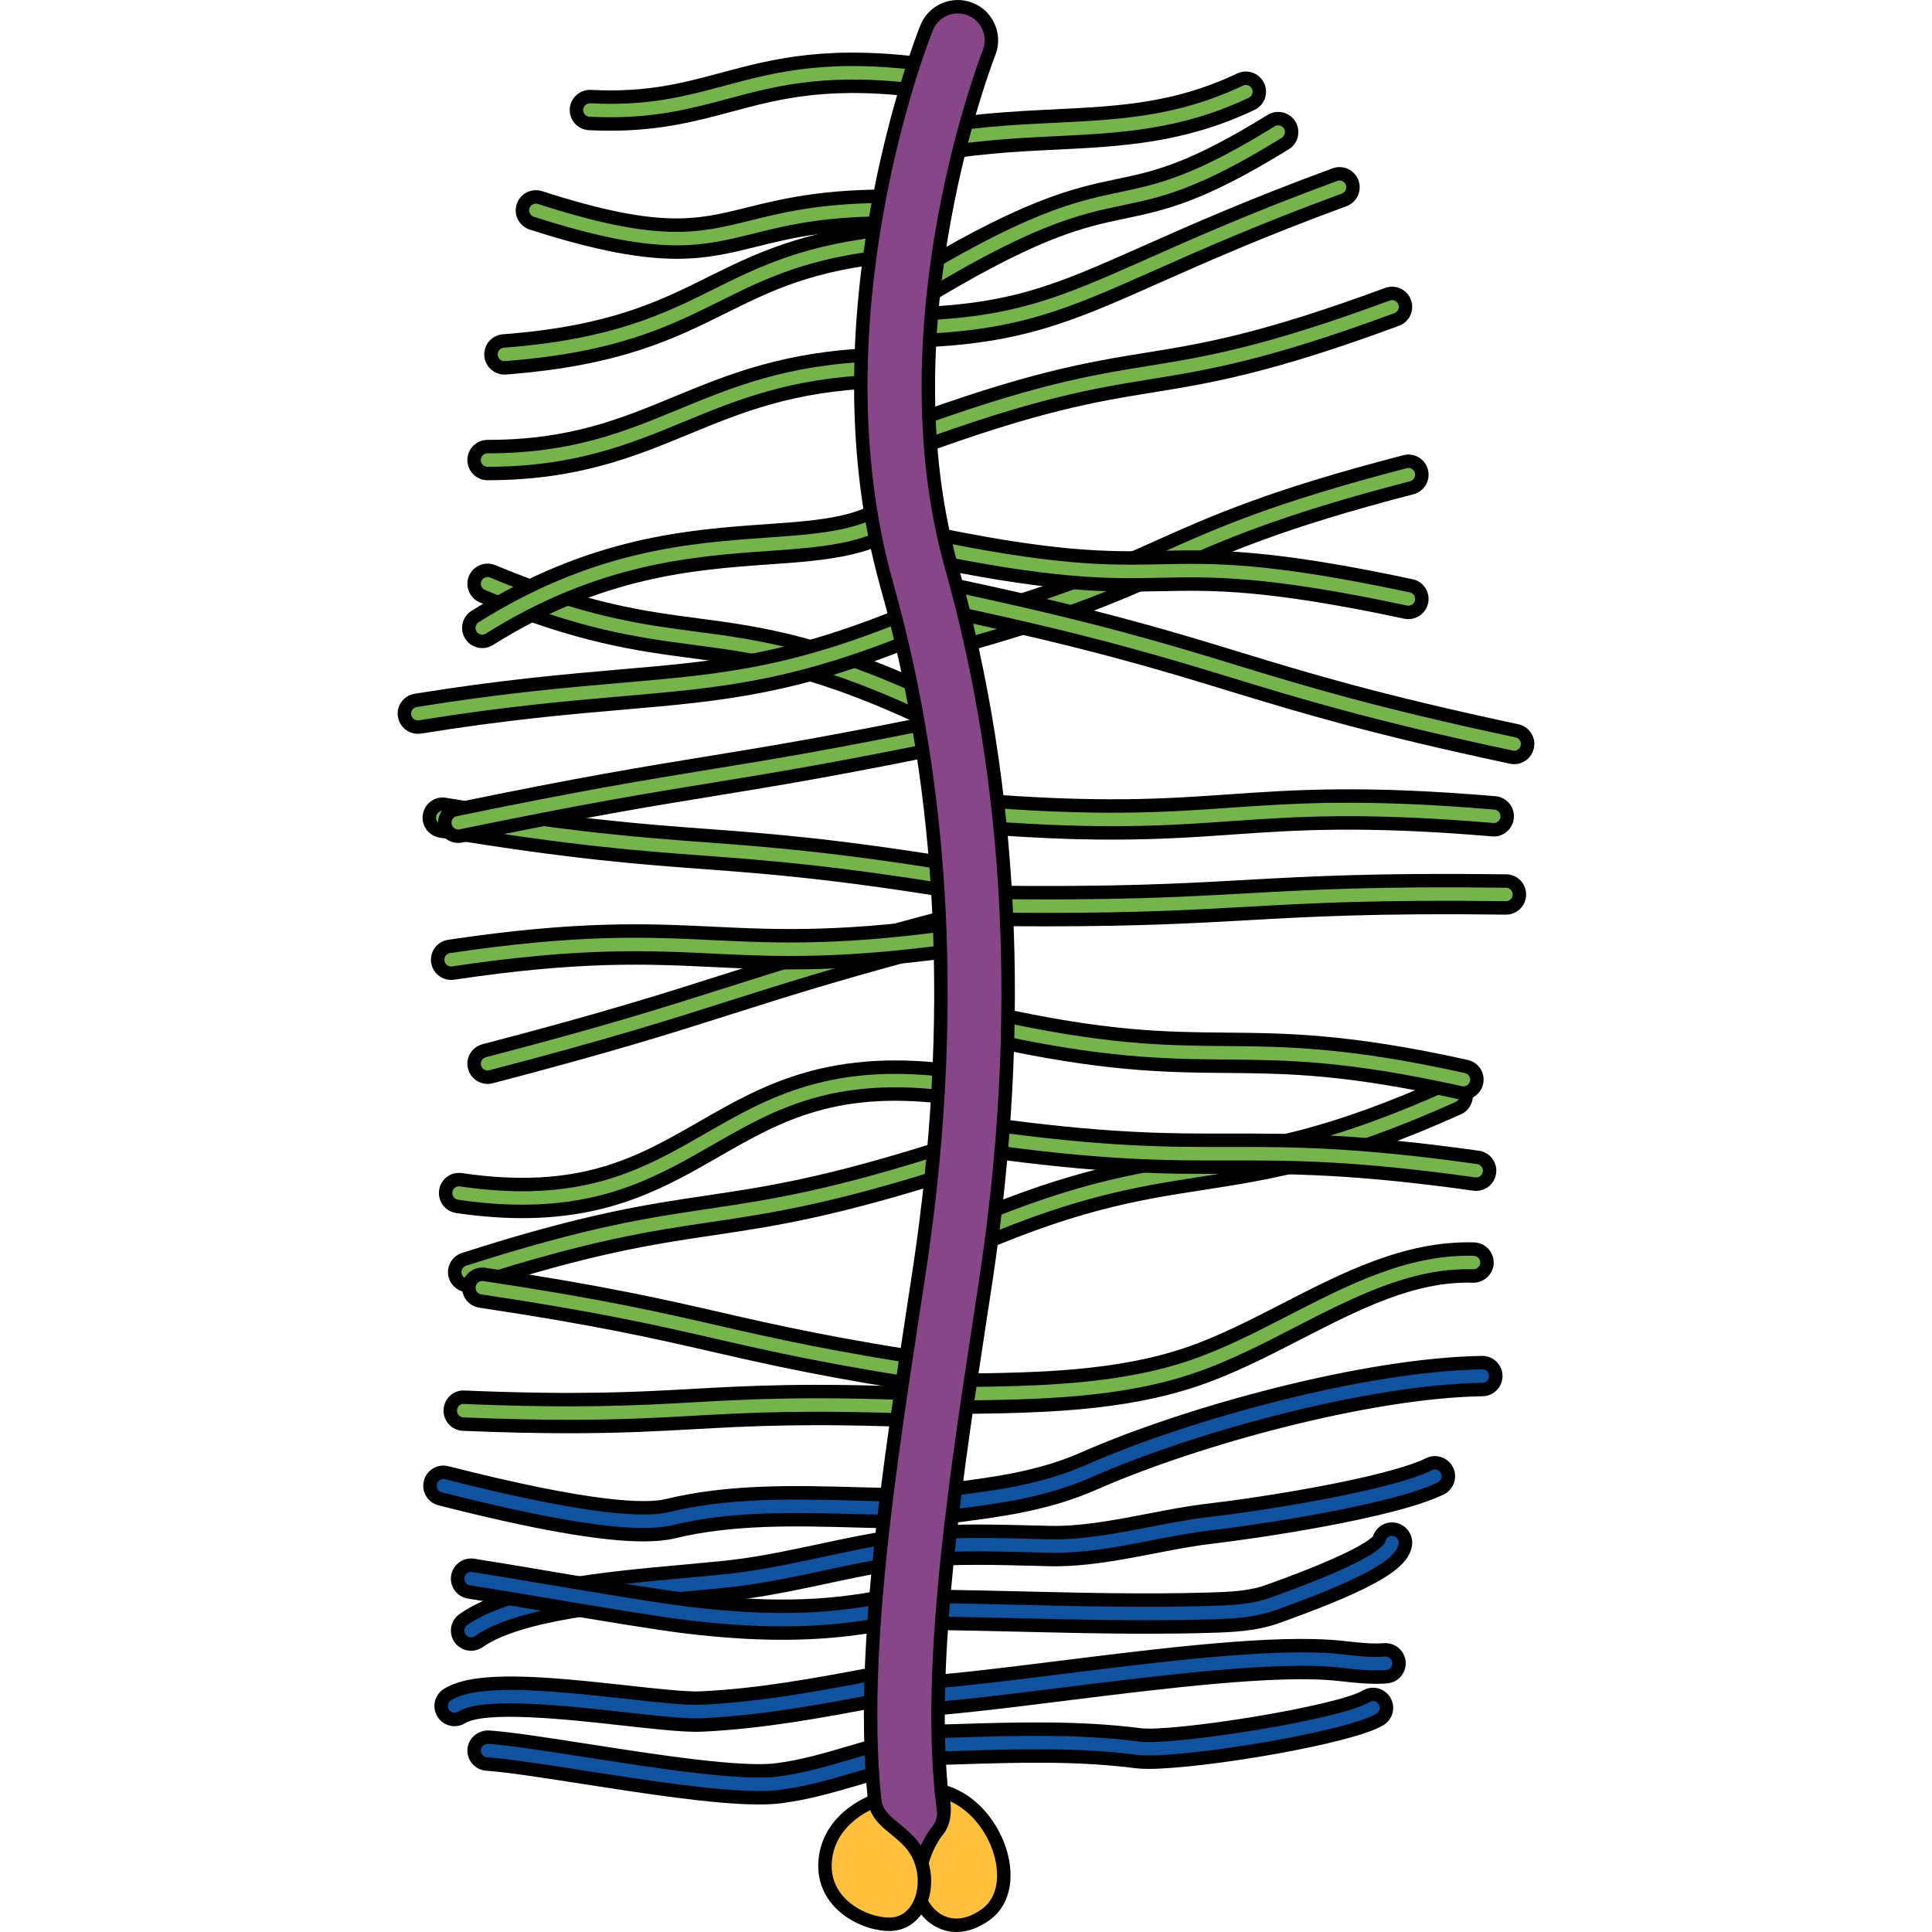 <?xml version="1.0" encoding="utf-8"?>
<!-- Created by: Science Figures, www.sciencefigures.org, Generator: Science Figures Editor -->
<svg version="1.1" id="Layer_1" xmlns="http://www.w3.org/2000/svg" xmlns:xlink="http://www.w3.org/1999/xlink" 
	 width="800px" height="800px" viewBox="0 0 84.528 143.67" enable-background="new 0 0 84.528 143.67" xml:space="preserve">
<g>
	<path fill="#75B34B" stroke="#000000" stroke-linecap="round" stroke-linejoin="round" stroke-miterlimit="10" d="M37.478,23.069
		c-0.335,0-0.662-0.168-0.852-0.475c-0.29-0.47-0.145-1.086,0.325-1.376c9.618-5.942,13.358-6.728,16.658-7.42
		c2.754-0.577,5.356-1.123,11.343-4.825c0.471-0.291,1.086-0.146,1.377,0.324c0.29,0.471,0.146,1.087-0.324,1.377
		c-6.286,3.886-9.055,4.467-11.985,5.082c-3.292,0.69-6.697,1.405-16.018,7.163C37.839,23.021,37.657,23.069,37.478,23.069z"/>
	<path fill="#75B34B" stroke="#000000" stroke-linecap="round" stroke-linejoin="round" stroke-miterlimit="10" d="M37.849,33.592
		c-0.406,0-0.789-0.25-0.938-0.653c-0.191-0.518,0.074-1.093,0.592-1.285c9.554-3.53,13.967-4.244,18.233-4.935
		c4.174-0.675,8.489-1.373,17.862-4.837c0.517-0.195,1.094,0.073,1.284,0.591c0.192,0.518-0.073,1.093-0.591,1.284
		c-9.556,3.532-13.969,4.246-18.236,4.937c-4.173,0.675-8.487,1.373-17.859,4.836C38.081,33.573,37.964,33.592,37.849,33.592z"/>
	<path fill="#75B34B" stroke="#000000" stroke-linecap="round" stroke-linejoin="round" stroke-miterlimit="10" d="M38.841,48.838
		c-0.444,0-0.851-0.299-0.967-0.749c-0.139-0.534,0.183-1.08,0.717-1.219c9.816-2.546,13.979-4.41,18.004-6.213
		c4.1-1.836,8.339-3.734,18.317-6.322c0.532-0.145,1.081,0.183,1.219,0.717c0.139,0.534-0.182,1.08-0.717,1.219
		c-9.815,2.546-13.978,4.41-18.002,6.213c-4.101,1.836-8.34,3.734-18.319,6.322C39.009,48.829,38.924,48.838,38.841,48.838z"/>
	<path fill="#75B34B" stroke="#000000" stroke-linecap="round" stroke-linejoin="round" stroke-miterlimit="10" d="M6.685,35.211
		c-0.553,0-1-0.447-1-1s0.447-1,1-1c6.188,0,9.992-1.57,14.02-3.232c4.03-1.664,8.197-3.384,14.896-3.604
		c0.559-0.045,1.015,0.414,1.032,0.966c0.019,0.553-0.414,1.015-0.966,1.032c-6.336,0.209-10.333,1.858-14.199,3.454
		C17.438,33.491,13.27,35.211,6.685,35.211z"/>
	<path fill="#75B34B" stroke="#000000" stroke-linecap="round" stroke-linejoin="round" stroke-miterlimit="10" d="M40.598,54.07
		c-0.146,0-0.295-0.032-0.436-0.101c-8.824-4.279-13.363-4.878-18.168-5.511c-4.171-0.551-8.483-1.119-15.694-4.123
		c-0.51-0.212-0.751-0.798-0.538-1.308c0.214-0.51,0.8-0.751,1.308-0.538c6.966,2.901,11.145,3.452,15.187,3.985
		c4.751,0.627,9.664,1.274,18.779,5.695c0.497,0.24,0.704,0.839,0.463,1.336C41.325,53.863,40.969,54.07,40.598,54.07z"/>
	<path fill="#75B34B" stroke="#000000" stroke-linecap="round" stroke-linejoin="round" stroke-miterlimit="10" d="M42.276,66.454
		c-0.054,0-0.108-0.004-0.164-0.014c-9.614-1.587-14.575-1.956-19.372-2.313c-4.841-0.36-9.847-0.732-19.55-2.335
		c-0.545-0.09-0.913-0.604-0.823-1.149c0.089-0.544,0.594-0.923,1.149-0.823c9.615,1.587,14.575,1.956,19.372,2.313
		c4.841,0.36,9.847,0.732,19.55,2.335c0.545,0.09,0.913,0.604,0.823,1.149C43.181,66.106,42.756,66.454,42.276,66.454z"/>
	<path fill="#75B34B" stroke="#000000" stroke-linecap="round" stroke-linejoin="round" stroke-miterlimit="10" d="M4.504,62.185
		c-0.465,0-0.881-0.325-0.979-0.798c-0.111-0.541,0.236-1.069,0.777-1.182c9.361-1.935,14.162-2.715,18.805-3.471
		c4.622-0.752,9.401-1.529,18.721-3.455c0.538-0.109,1.07,0.236,1.182,0.777s-0.236,1.069-0.777,1.182
		c-9.361,1.935-14.162,2.715-18.805,3.471c-4.622,0.752-9.401,1.529-18.721,3.455C4.639,62.178,4.571,62.185,4.504,62.185z"/>
	<path fill="#75B34B" stroke="#000000" stroke-linecap="round" stroke-linejoin="round" stroke-miterlimit="10" d="M6.293,47.695
		c-0.333,0-0.658-0.166-0.848-0.468c-0.294-0.468-0.153-1.085,0.314-1.379c8.678-5.449,15.91-5.961,21.722-6.372
		c4.16-0.294,7.446-0.526,9.618-2.632c0.396-0.385,1.028-0.375,1.414,0.021c0.385,0.396,0.375,1.03-0.021,1.414
		c-2.696,2.613-6.484,2.882-10.87,3.191c-5.589,0.396-12.545,0.888-20.798,6.07C6.658,47.645,6.475,47.695,6.293,47.695z"/>
	<path fill="#75B34B" stroke="#000000" stroke-linecap="round" stroke-linejoin="round" stroke-miterlimit="10" d="M7.938,27.354
		c-0.518,0-0.956-0.399-0.996-0.924c-0.042-0.551,0.371-1.031,0.921-1.073c7.979-0.605,11.762-2.484,15.42-4.301
		c3.421-1.699,6.959-3.456,13.645-4.052c0.563-0.052,1.037,0.358,1.085,0.907c0.049,0.55-0.357,1.036-0.907,1.085
		c-6.311,0.562-9.527,2.159-12.933,3.851c-3.83,1.902-7.789,3.868-16.157,4.504C7.988,27.353,7.963,27.354,7.938,27.354z"/>
	<path fill="#75B34B" stroke="#000000" stroke-linecap="round" stroke-linejoin="round" stroke-miterlimit="10" d="M20.76,18.744
		c-2.535,0-5.775-0.536-10.787-2.148c-0.525-0.169-0.814-0.732-0.646-1.259c0.17-0.525,0.731-0.811,1.259-0.646
		c8.9,2.865,11.67,2.178,15.502,1.226c2.746-0.682,6.169-1.533,12.557-1.278c0.552,0.021,0.981,0.486,0.96,1.038
		c-0.021,0.554-0.505,1.008-1.038,0.96c-6.109-0.241-9.237,0.535-11.997,1.222C24.695,18.324,23.003,18.744,20.76,18.744z"/>
	<path fill="#75B34B" stroke="#000000" stroke-linecap="round" stroke-linejoin="round" stroke-miterlimit="10" d="M38.762,11.716
		c-0.464,0-0.88-0.324-0.979-0.797c-0.112-0.541,0.235-1.07,0.776-1.183c3.786-0.785,7.089-0.947,10.283-1.104
		c4.837-0.238,9.015-0.444,13.805-2.718c0.5-0.235,1.096-0.023,1.332,0.475c0.237,0.499,0.024,1.096-0.475,1.332
		c-5.15,2.445-9.723,2.67-14.564,2.908c-3.117,0.153-6.341,0.313-9.975,1.066C38.898,11.71,38.829,11.716,38.762,11.716z"/>
	<path fill="#75B34B" stroke="#000000" stroke-linecap="round" stroke-linejoin="round" stroke-miterlimit="10" d="M37.613,25.373
		c-0.543,0-0.988-0.435-1-0.979c-0.011-0.553,0.428-1.009,0.979-1.021c8.009-0.163,11.36-1.652,18.039-4.62
		c3.474-1.543,7.797-3.464,14.066-5.766c0.518-0.191,1.094,0.076,1.283,0.594c0.19,0.519-0.075,1.093-0.594,1.283
		c-6.208,2.279-10.497,4.186-13.944,5.717c-6.705,2.979-10.398,4.62-18.81,4.792C37.627,25.373,37.62,25.373,37.613,25.373z"/>
	<path fill="#75B34B" stroke="#000000" stroke-linecap="round" stroke-linejoin="round" stroke-miterlimit="10" d="M15.798,9.221
		c-0.498,0-1.014-0.013-1.552-0.04c-0.552-0.028-0.976-0.498-0.948-1.05c0.028-0.552,0.512-0.97,1.05-0.948
		c4.222,0.221,6.943-0.516,9.825-1.288c3.914-1.049,7.963-2.133,15.84-1.001c0.547,0.079,0.926,0.586,0.848,1.133
		c-0.079,0.546-0.568,0.929-1.133,0.848C32.256,5.797,28.41,6.829,24.692,7.828C22.13,8.514,19.492,9.221,15.798,9.221z"/>
	<path fill="#75B34B" stroke="#000000" stroke-linecap="round" stroke-linejoin="round" stroke-miterlimit="10" d="M75.164,45.541
		c-0.069,0-0.14-0.007-0.21-0.022c-10.394-2.216-14.358-2.134-18.19-2.057c-3.948,0.083-8.03,0.164-18.649-2.101
		c-0.54-0.114-0.884-0.646-0.769-1.187c0.115-0.54,0.647-0.891,1.187-0.769c10.394,2.217,14.36,2.136,18.19,2.057
		c3.946-0.085,8.029-0.165,18.649,2.101c0.54,0.114,0.884,0.646,0.769,1.187C76.041,45.219,75.626,45.541,75.164,45.541z"/>
	<path fill="#75B34B" stroke="#000000" stroke-linecap="round" stroke-linejoin="round" stroke-miterlimit="10" d="M83.029,56.326
		c-0.069,0-0.14-0.007-0.21-0.022c-10.55-2.249-15.813-3.858-20.904-5.414c-5.05-1.543-10.271-3.139-20.735-5.371
		c-0.54-0.114-0.884-0.646-0.769-1.187c0.114-0.54,0.65-0.888,1.187-0.769c10.549,2.249,15.812,3.857,20.902,5.414
		c5.05,1.543,10.271,3.139,20.737,5.371c0.54,0.114,0.884,0.646,0.769,1.187C83.906,56.004,83.491,56.326,83.029,56.326z"/>
	<path fill="#75B34B" stroke="#000000" stroke-linecap="round" stroke-linejoin="round" stroke-miterlimit="10" d="M53.139,61.938
		c-2.928,0-6.408-0.133-10.878-0.511c-0.551-0.046-0.959-0.53-0.912-1.08s0.534-0.961,1.08-0.912
		c9.652,0.816,14.621,0.47,19.429,0.134c4.883-0.341,9.931-0.692,19.736,0.137c0.551,0.046,0.959,0.53,0.912,1.08
		s-0.537,0.969-1.08,0.912c-9.652-0.816-14.621-0.47-19.429-0.134C59.34,61.75,56.634,61.938,53.139,61.938z"/>
	<path fill="#75B34B" stroke="#000000" stroke-linecap="round" stroke-linejoin="round" stroke-miterlimit="10" d="M1.499,54.07
		c-0.482,0-0.907-0.35-0.986-0.841c-0.088-0.545,0.283-1.059,0.828-1.146c6.476-1.044,11.16-1.449,15.293-1.807
		c7.604-0.658,12.626-1.092,22.012-5.034c0.511-0.211,1.096,0.026,1.31,0.534c0.214,0.51-0.025,1.096-0.534,1.31
		c-9.676,4.063-15.104,4.533-22.614,5.183c-4.099,0.354-8.745,0.757-15.147,1.789C1.606,54.066,1.552,54.07,1.499,54.07z"/>
	<path fill="#75B34B" stroke="#000000" stroke-linecap="round" stroke-linejoin="round" stroke-miterlimit="10" d="M48.239,68.386
		c-1.386,0-2.884-0.01-4.519-0.03c-0.552-0.007-0.994-0.46-0.987-1.013c0.007-0.548,0.453-0.987,1-0.987c0.004,0,0.009,0,0.013,0
		c9.638,0.122,14.536-0.152,19.276-0.418c4.773-0.268,9.707-0.545,19.408-0.422c0.552,0.007,0.994,0.46,0.987,1.013
		c-0.007,0.548-0.453,0.987-1,0.987c-0.004,0-0.009,0-0.013,0c-9.627-0.123-14.531,0.152-19.271,0.419
		C59.164,68.157,55.081,68.386,48.239,68.386z"/>
	<path fill="#75B34B" stroke="#000000" stroke-linecap="round" stroke-linejoin="round" stroke-miterlimit="10" d="M6.684,80.105
		c-0.443,0-0.85-0.298-0.967-0.747c-0.14-0.535,0.181-1.081,0.715-1.221c8.905-2.323,13.369-3.743,17.688-5.116
		c4.342-1.382,8.832-2.81,17.787-5.146c0.533-0.134,1.081,0.181,1.221,0.715c0.14,0.535-0.181,1.081-0.715,1.221
		c-8.905,2.323-13.369,3.743-17.688,5.116c-4.342,1.382-8.832,2.81-17.787,5.146C6.853,80.094,6.768,80.105,6.684,80.105z"/>
	<path fill="#75B34B" stroke="#000000" stroke-linecap="round" stroke-linejoin="round" stroke-miterlimit="10" d="M3.973,72.371
		c-0.487,0-0.914-0.356-0.988-0.853c-0.081-0.546,0.295-1.055,0.842-1.137c9.683-1.445,14.748-1.204,19.65-0.969
		c4.803,0.229,9.771,0.468,19.259-0.95c0.548-0.072,1.056,0.297,1.137,0.842c0.081,0.546-0.295,1.055-0.842,1.137
		c-9.682,1.445-14.75,1.205-19.649,0.969c-4.804-0.229-9.771-0.467-19.26,0.95C4.071,72.367,4.022,72.371,3.973,72.371z"/>
	<path fill="#75B34B" stroke="#000000" stroke-linecap="round" stroke-linejoin="round" stroke-miterlimit="10" d="M5.243,95.601
		c-0.423,0-0.815-0.27-0.952-0.693c-0.169-0.526,0.12-1.09,0.646-1.259c9.031-2.905,13.644-3.59,18.104-4.252
		c4.382-0.65,8.912-1.322,17.787-4.179c0.531-0.166,1.089,0.12,1.259,0.646c0.169,0.526-0.12,1.09-0.646,1.259
		c-9.032,2.906-13.646,3.591-18.106,4.253c-4.381,0.65-8.911,1.322-17.785,4.178C5.447,95.585,5.345,95.601,5.243,95.601z"/>
	<path fill="#75B34B" stroke="#000000" stroke-linecap="round" stroke-linejoin="round" stroke-miterlimit="10" d="M41.011,93.504
		c-0.382,0-0.746-0.219-0.913-0.59c-0.227-0.503-0.002-1.095,0.502-1.322c8.937-4.024,14.042-4.815,18.98-5.58
		c5.027-0.779,9.775-1.515,18.466-5.429c0.502-0.227,1.095-0.002,1.322,0.502c0.227,0.503,0.002,1.095-0.502,1.322
		c-8.937,4.024-14.042,4.815-18.98,5.58c-5.027,0.779-9.775,1.515-18.466,5.429C41.287,93.476,41.148,93.504,41.011,93.504z"/>
	<path fill="#75B34B" stroke="#000000" stroke-linecap="round" stroke-linejoin="round" stroke-miterlimit="10" d="M79.258,81.286
		c-0.072,0-0.145-0.008-0.218-0.023c-8.517-1.895-12.85-1.934-17.438-1.975c-4.489-0.039-9.133-0.08-17.854-2.021
		c-0.539-0.12-0.879-0.654-0.76-1.193c0.121-0.54,0.658-0.873,1.193-0.76c8.517,1.895,12.85,1.934,17.438,1.975
		c4.489,0.039,9.133,0.08,17.854,2.021c0.539,0.12,0.879,0.654,0.76,1.193C80.129,80.969,79.716,81.286,79.258,81.286z"/>
	<path fill="#75B34B" stroke="#000000" stroke-linecap="round" stroke-linejoin="round" stroke-miterlimit="10" d="M80.203,88.059
		c-0.046,0-0.093-0.003-0.14-0.01c-9.031-1.27-13.707-1.257-18.242-1.255c-4.602,0.015-9.353,0.015-18.519-1.273
		c-0.547-0.077-0.929-0.582-0.852-1.129c0.076-0.547,0.585-0.934,1.129-0.852c9.029,1.268,13.723,1.265,18.238,1.254
		c4.604-0.005,9.353-0.015,18.522,1.274c0.547,0.077,0.929,0.582,0.852,1.129C81.122,87.698,80.695,88.059,80.203,88.059z"/>
	<path fill="#75B34B" stroke="#000000" stroke-linecap="round" stroke-linejoin="round" stroke-miterlimit="10" d="M40.183,104.669
		c-0.546,0-0.992-0.438-1-0.985c-0.008-0.552,0.433-1.007,0.985-1.015l1.5-0.02c5.801-0.073,11.8-0.149,17.172-1.991
		c2.386-0.817,4.8-2.058,7.135-3.258c4.451-2.287,9.035-4.657,14.059-4.512c0.552,0.016,0.986,0.476,0.972,1.028
		c-0.016,0.552-0.491,0.972-1.028,0.972c-4.453-0.145-8.667,2.02-13.088,4.291c-2.398,1.232-4.878,2.506-7.4,3.371
		c-5.676,1.945-11.837,2.023-17.795,2.098l-1.496,0.021C40.193,104.669,40.188,104.669,40.183,104.669z"/>
	<path fill="#75B34B" stroke="#000000" stroke-linecap="round" stroke-linejoin="round" stroke-miterlimit="10" d="M41.016,103.329
		c-0.049,0-0.099-0.004-0.149-0.011c-8.768-1.313-13.174-2.322-17.436-3.299c-4.225-0.968-8.594-1.969-17.287-3.27
		c-0.546-0.082-0.922-0.591-0.841-1.138c0.082-0.546,0.579-0.914,1.138-0.841c8.769,1.313,13.176,2.322,17.438,3.299
		c4.225,0.968,8.593,1.969,17.285,3.27c0.546,0.082,0.922,0.591,0.841,1.138C41.93,102.973,41.503,103.329,41.016,103.329z"/>
	<path fill="#75B34B" stroke="#000000" stroke-linecap="round" stroke-linejoin="round" stroke-miterlimit="10" d="M12.768,106.082
		c-2.206,0-4.772-0.051-7.898-0.181c-0.552-0.022-0.98-0.489-0.957-1.041c0.022-0.552,0.486-0.998,1.041-0.957
		c8.474,0.352,12.8,0.113,16.982-0.12c4.229-0.236,8.604-0.479,17.178-0.122c0.552,0.022,0.98,0.489,0.957,1.041
		s-0.5,0.986-1.041,0.957c-8.474-0.351-12.801-0.112-16.983,0.12C19.359,105.928,16.612,106.082,12.768,106.082z"/>
	<path fill="#75B34B" stroke="#000000" stroke-linecap="round" stroke-linejoin="round" stroke-miterlimit="10" d="M9.271,90.085
		c-1.477,0-3.082-0.115-4.849-0.375c-0.546-0.08-0.924-0.588-0.844-1.135c0.08-0.546,0.578-0.933,1.135-0.844
		c8.905,1.308,13.288-1.212,17.928-3.877c4.733-2.719,9.625-5.528,19.215-4.122c0.546,0.08,0.924,0.588,0.844,1.135
		c-0.081,0.546-0.576,0.933-1.135,0.844c-8.902-1.305-13.286,1.212-17.928,3.878C19.777,87.805,15.808,90.085,9.271,90.085z"/>
	<path fill="#0F529F" stroke="#000000" stroke-linecap="round" stroke-linejoin="round" stroke-miterlimit="10" d="M18.285,114.125
		c-3.123,0-8.115-0.883-15.129-2.67c-0.535-0.136-0.858-0.681-0.722-1.216c0.136-0.535,0.678-0.861,1.216-0.722
		c10.677,2.721,14.806,2.833,16.387,2.448c4.65-1.131,9.508-0.999,14.206-0.871c1.283,0.035,2.565,0.07,3.842,0.08
		c0.552,0.004,0.996,0.455,0.992,1.008c-0.004,0.55-0.451,0.992-1,0.992c-0.002,0-0.005,0-0.008,0
		c-1.289-0.01-2.584-0.045-3.881-0.08c-4.565-0.127-9.286-0.254-13.679,0.814C19.919,114.052,19.178,114.125,18.285,114.125z"/>
	<path fill="#0F529F" stroke="#000000" stroke-linecap="round" stroke-linejoin="round" stroke-miterlimit="10" d="M5.46,122.258
		c-0.314,0-0.623-0.147-0.818-0.424c-0.318-0.451-0.21-1.075,0.241-1.394c3.419-2.412,10.629-3.065,16.422-3.59
		c1.758-0.159,3.276-0.297,4.458-0.465c1.917-0.272,3.83-0.682,5.681-1.077c1.855-0.396,3.773-0.807,5.738-1.091
		c0.544-0.09,1.054,0.299,1.133,0.846s-0.299,1.054-0.846,1.133c-1.899,0.275-3.784,0.679-5.607,1.068
		c-1.884,0.402-3.831,0.819-5.817,1.102c-1.231,0.175-2.773,0.314-4.559,0.477c-5.262,0.477-12.469,1.129-15.45,3.232
		C5.861,122.199,5.659,122.258,5.46,122.258z"/>
	<path fill="#0F529F" stroke="#000000" stroke-linecap="round" stroke-linejoin="round" stroke-miterlimit="10" d="M28.605,121.441
		c-2.188,0-4.509-0.154-7.067-0.458c-2.296-0.272-6.859-1.041-10.885-1.719c-2.157-0.362-4.106-0.69-5.345-0.881
		c-0.546-0.084-0.921-0.594-0.837-1.14c0.083-0.546,0.598-0.924,1.14-0.837c1.246,0.19,3.205,0.521,5.373,0.886
		c4.004,0.674,8.541,1.438,10.79,1.704c6.299,0.75,10.893,0.576,15.847-0.595c0.54-0.123,1.076,0.206,1.204,0.743
		c0.127,0.538-0.206,1.076-0.743,1.204C34.98,121.082,31.946,121.441,28.605,121.441z"/>
	<path fill="#0F529F" stroke="#000000" stroke-linecap="round" stroke-linejoin="round" stroke-miterlimit="10" d="M39.398,112.987
		c-0.493,0-0.923-0.364-0.99-0.867c-0.073-0.547,0.311-1.051,0.858-1.124c0.554-0.074,1.103-0.145,1.647-0.214
		c3.506-0.446,6.817-0.869,10.11-2.318c7.725-3.399,20.917-6.998,29.622-7.135c0.005,0,0.011,0,0.016,0c0.545,0,0.991,0.438,1,0.984
		c0.009,0.552-0.432,1.007-0.984,1.016c-8.452,0.133-21.305,3.646-28.848,6.965c-3.558,1.566-7.009,2.007-10.663,2.473
		c-0.54,0.068-1.085,0.138-1.635,0.212C39.487,112.984,39.442,112.987,39.398,112.987z"/>
	<path fill="#0F529F" stroke="#000000" stroke-linecap="round" stroke-linejoin="round" stroke-miterlimit="10" d="M38.647,116.02
		c-0.519,0-0.957-0.4-0.996-0.926c-0.041-0.551,0.372-1.03,0.923-1.071c3.078-0.229,5.913-0.157,8.912-0.08l1.079,0.026
		c2.296,0.047,4.81-0.431,7.232-0.9c1.493-0.29,3.037-0.59,4.523-0.76c3.835-0.44,13.283-1.915,16.377-3.426
		c0.493-0.243,1.096-0.037,1.337,0.46c0.242,0.496,0.037,1.095-0.46,1.337c-3.688,1.802-14.367,3.311-17.025,3.615
		c-1.409,0.162-2.848,0.441-4.371,0.736c-2.528,0.49-5.143,0.991-7.66,0.938l-1.083-0.027c-2.948-0.075-5.733-0.146-8.713,0.075
		C38.696,116.019,38.671,116.02,38.647,116.02z"/>
	<path fill="#0F529F" stroke="#000000" stroke-linecap="round" stroke-linejoin="round" stroke-miterlimit="10" d="M55.702,120.99
		c-3.099,0-6.18-0.073-9.192-0.145c-2.431-0.057-4.867-0.114-7.318-0.136c-0.552-0.005-0.996-0.456-0.991-1.009
		c0.005-0.551,0.426-0.969,1.009-0.991c2.462,0.021,4.907,0.079,7.348,0.137c4.48,0.106,9.114,0.217,13.703,0.081
		c1.529-0.044,3.109-0.089,4.504-0.6l0.387-0.141c6.737-2.437,7.704-3.479,7.841-3.742c0.138-0.534,0.675-0.834,1.211-0.696
		c0.534,0.138,0.849,0.704,0.71,1.239c-0.307,1.189-1.969,2.508-9.082,5.08l-0.379,0.137c-1.699,0.623-3.523,0.676-5.134,0.723
		C58.779,120.971,57.238,120.99,55.702,120.99z"/>
	<path fill="#0F529F" stroke="#000000" stroke-linecap="round" stroke-linejoin="round" stroke-miterlimit="10" d="M37.862,127.194
		c-0.533,0-0.976-0.421-0.998-0.959c-0.022-0.552,0.406-1.018,0.958-1.04c2.778-0.114,6.987-0.639,11.442-1.193
		c7.541-0.94,16.088-2.006,20.885-1.493l0.388,0.042c0.993,0.107,1.931,0.21,2.848,0.14c0.534-0.043,1.032,0.369,1.075,0.919
		c0.043,0.551-0.369,1.032-0.919,1.075c-1.106,0.084-2.182-0.032-3.222-0.146l-0.381-0.042c-4.572-0.485-12.994,0.563-20.427,1.489
		c-4.498,0.561-8.746,1.09-11.607,1.207C37.89,127.194,37.875,127.194,37.862,127.194z"/>
	<path fill="#0F529F" stroke="#000000" stroke-linecap="round" stroke-linejoin="round" stroke-miterlimit="10" d="M22.227,128.282
		c-1.281,0-3.226-0.217-5.44-0.463c-4.123-0.458-10.356-1.149-12.023-0.106c-0.469,0.292-1.085,0.151-1.379-0.316
		c-0.293-0.469-0.151-1.086,0.316-1.379c2.093-1.31,7.047-0.883,13.308-0.186c2.294,0.254,4.459,0.49,5.555,0.442
		c4.446-0.217,8.565-0.995,12.927-1.817l0.989-0.187c0.546-0.102,1.066,0.255,1.167,0.798c0.103,0.543-0.255,1.065-0.798,1.167
		l-0.987,0.187c-4.431,0.836-8.616,1.626-13.2,1.851C22.526,128.279,22.381,128.282,22.227,128.282z"/>
	<path fill="#0F529F" stroke="#000000" stroke-linecap="round" stroke-linejoin="round" stroke-miterlimit="10" d="M26.868,133.686
		c-3.289,0-8.465-0.808-13.116-1.533c-2.872-0.448-5.585-0.871-7.133-0.976c-0.551-0.038-0.968-0.515-0.931-1.065
		c0.038-0.551,0.536-0.94,1.065-0.931c1.636,0.111,4.264,0.521,7.307,0.996c5.105,0.796,11.463,1.788,14.153,1.438
		c1.881-0.243,3.577-0.741,5.373-1.269c1.267-0.371,2.576-0.756,3.957-1.043c0.548-0.117,1.07,0.233,1.183,0.774
		c0.113,0.541-0.234,1.07-0.774,1.183c-1.303,0.271-2.573,0.645-3.802,1.006c-1.791,0.525-3.644,1.068-5.679,1.333
		C28.011,133.66,27.471,133.686,26.868,133.686z"/>
	<path fill="#0F529F" stroke="#000000" stroke-linecap="round" stroke-linejoin="round" stroke-miterlimit="10" d="M55.835,131.04
		c-0.353,0-0.65-0.015-0.884-0.044c-4.431-0.569-8.777-0.432-13.382-0.289c-0.95,0.029-1.902,0.06-2.855,0.083
		c-0.009,0-0.017,0-0.024,0c-0.541,0-0.986-0.432-1-0.976c-0.013-0.552,0.424-1.011,0.976-1.024
		c0.949-0.022,1.896-0.053,2.842-0.082c4.479-0.139,9.11-0.284,13.698,0.304c2.44,0.312,14.775-1.637,16.807-2.864
		c0.474-0.286,1.088-0.134,1.373,0.338c0.286,0.473,0.135,1.088-0.338,1.373C70.819,129.205,59.84,131.04,55.835,131.04z"/>
	<path fill="#864687" stroke="#000000" stroke-linecap="round" stroke-linejoin="round" stroke-miterlimit="10" d="M38.807,141.092
		c-1.117,0-2.135-0.755-2.422-1.887c-2.762-10.899-0.25-27.332,1.966-41.829l0.45-2.951c2.76-18.248,1.942-35.384-2.43-50.931
		C30.818,23.75,38.983,2.946,39.333,2.07c0.512-1.28,1.965-1.901,3.248-1.393c1.281,0.512,1.906,1.966,1.396,3.248
		c-0.08,0.199-7.878,20.135-2.793,38.215c4.566,16.235,5.428,34.077,2.561,53.032l-0.45,2.958
		c-2.039,13.334-4.575,29.929-2.062,39.846c0.339,1.339-0.472,2.698-1.81,3.038C39.217,141.066,39.01,141.092,38.807,141.092z"/>
	<path fill="#FFC13B" stroke="#000000" stroke-linecap="round" stroke-linejoin="round" stroke-miterlimit="10" d="M40.433,133.189
		c0,0,0.598,1.857-0.254,2.904c-0.852,1.047-1.43,2.688-1.49,4.26c-0.06,1.571,2.105,4.12,5.038,2.025
		C46.66,140.283,44.472,134.196,40.433,133.189z"/>
	<path fill="#FFC13B" stroke="#000000" stroke-linecap="round" stroke-linejoin="round" stroke-miterlimit="10" d="M35.476,133.924
		c0,0-3.377,1.135-3.681,4.412c-0.303,3.277,3.004,4.821,4.868,4.757c1.863-0.064,2.759-2.078,2.453-3.921
		C38.611,136.129,35.778,136.024,35.476,133.924z"/>
</g>
</svg>